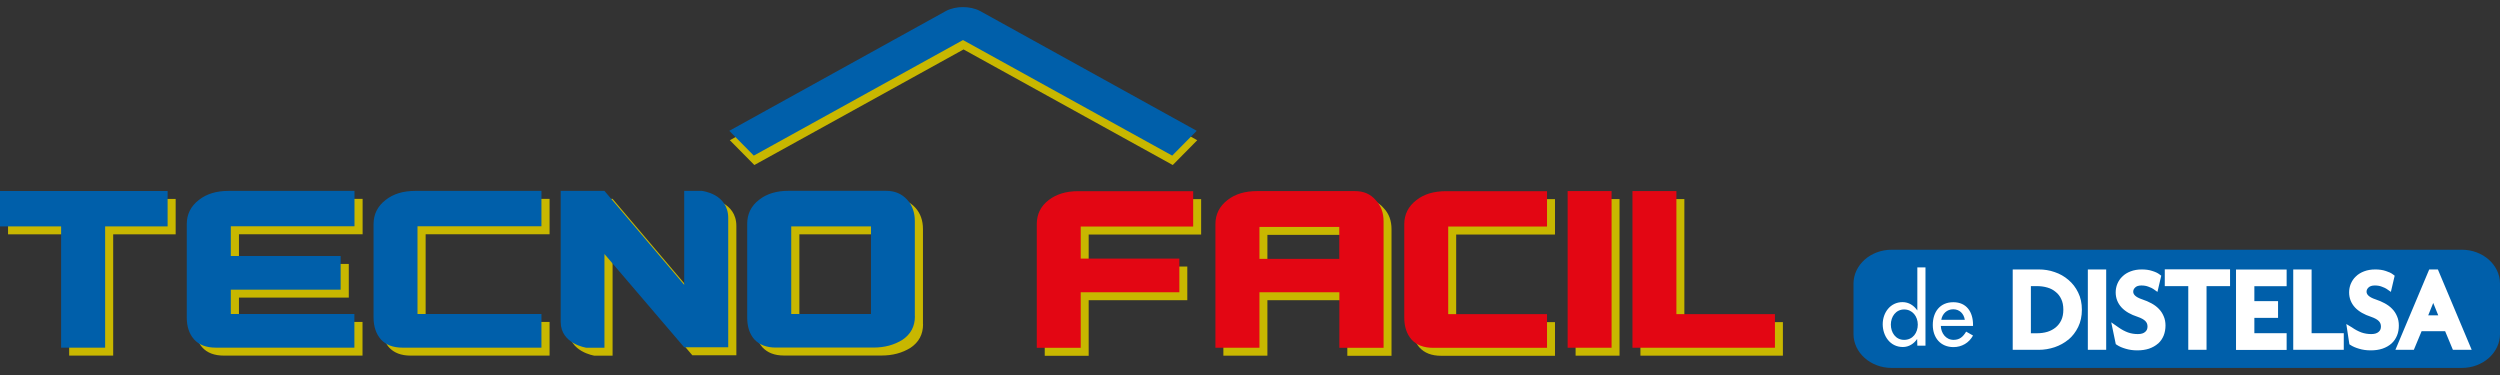 <svg width="200" height="30" viewBox="0 0 200 30" fill="none" xmlns="http://www.w3.org/2000/svg">
<rect x="0" y="0" width="200" height="30" fill="#333333" stroke="none"/>
<g id="Logo/TecnoFacil|Logo">
<g id="tf-Landscape">
<path fill-rule="evenodd" clip-rule="evenodd" d="M87.094 28.463H83.579V18.574C83.579 17.77 83.897 17.126 84.533 16.641C85.155 16.163 85.944 15.931 86.884 15.931H96.091V18.762H87.094V21.325H94.984V24.018H87.094V28.463ZM116.494 25.77H124.399V28.463H115.293C114.534 28.463 113.955 28.239 113.557 27.797C113.167 27.349 112.979 26.762 112.979 26.053V18.574C112.979 17.785 113.304 17.14 113.955 16.641C114.563 16.163 115.351 15.931 116.32 15.931H124.399V18.762H116.494V25.77ZM126.048 15.924H129.563V28.456H126.048V15.924ZM101.392 24.011V28.456H97.87V18.566C97.87 17.777 98.195 17.133 98.846 16.633C99.454 16.155 100.242 15.924 101.211 15.924H109.023C109.731 15.924 110.281 16.163 110.693 16.648C111.113 17.082 111.322 17.647 111.322 18.349V28.463H107.786V24.018H101.4L101.392 24.011ZM107.779 18.791H101.392V21.347H107.779V18.791ZM142.632 25.763V28.456H131.234V15.924H134.749V25.77H142.632V25.763ZM0.644 15.917H14.053V18.747H9.055V28.449H5.533V18.747H0.644V15.917ZM34.051 25.756H43.966V28.449H32.85C32.091 28.449 31.512 28.225 31.114 27.783C30.731 27.334 30.536 26.755 30.536 26.038V18.559C30.536 17.77 30.861 17.126 31.512 16.626C32.12 16.148 32.908 15.909 33.87 15.909H43.966V18.74H34.051V25.756ZM73.844 25.944C73.844 26.748 73.511 27.378 72.838 27.826C72.173 28.239 71.406 28.442 70.531 28.442H62.713C61.975 28.442 61.404 28.225 60.992 27.783C60.615 27.349 60.428 26.769 60.428 26.031V18.552C60.428 17.748 60.746 17.104 61.382 16.619C61.982 16.141 62.771 15.902 63.74 15.902H71.537C72.238 15.902 72.802 16.141 73.236 16.626C73.634 17.068 73.837 17.64 73.837 18.32V25.93L73.844 25.944ZM63.95 25.756H70.329V18.747H63.95V25.756ZM19.108 25.756H29.002V28.449H17.915C17.148 28.449 16.562 28.225 16.172 27.783C15.781 27.334 15.593 26.755 15.593 26.038V18.559C15.593 17.77 15.919 17.126 16.57 16.626C17.177 16.148 17.965 15.909 18.935 15.909H29.009V18.74H19.116V21.115H27.903V23.808H19.116V25.748L19.108 25.756ZM49.007 28.456H47.561C47.561 28.456 45.507 28.152 45.507 26.393V15.909H49.007L55.386 23.424V15.909H56.797C56.797 15.909 58.909 16.119 58.909 18.081V28.42H55.386L49.007 20.956V28.456Z" fill="#C8B700"/>
<path fill-rule="evenodd" clip-rule="evenodd" d="M48.356 27.819H46.91C46.91 27.819 44.856 27.522 44.856 25.756V15.272H48.356L54.736 22.787V15.272H56.146C56.146 15.272 58.258 15.482 58.258 17.444V27.783H54.736L48.356 20.319V27.819ZM18.457 25.119H28.351V27.812H17.264C16.497 27.812 15.912 27.587 15.521 27.146C15.13 26.697 14.942 26.118 14.942 25.401V17.922C14.942 17.133 15.268 16.488 15.919 15.989C16.526 15.511 17.315 15.272 18.284 15.272H28.359V18.103H18.465V20.478H27.252V23.171H18.465V25.111L18.457 25.119ZM63.299 25.119H69.678V18.11H63.299V25.119ZM73.193 25.307C73.193 26.11 72.86 26.74 72.188 27.189C71.522 27.602 70.755 27.805 69.88 27.805H62.062C61.324 27.805 60.753 27.587 60.341 27.146C59.965 26.712 59.776 26.132 59.776 25.394V17.915C59.776 17.111 60.095 16.467 60.731 15.982C61.331 15.504 62.12 15.265 63.089 15.265H70.886C71.587 15.265 72.151 15.504 72.585 15.989C72.983 16.431 73.186 17.003 73.186 17.683V25.292L73.193 25.307ZM33.4 25.119H43.315V27.812H32.199C31.44 27.812 30.861 27.587 30.463 27.146C30.08 26.697 29.885 26.118 29.885 25.401V17.922C29.885 17.133 30.21 16.488 30.861 15.989C31.469 15.511 32.257 15.272 33.219 15.272H43.315V18.103H33.4V25.119ZM0 15.28H13.409V18.11H8.411V27.812H4.889V18.11H0V15.28Z" fill="#005FAA"/>
<path fill-rule="evenodd" clip-rule="evenodd" d="M141.995 25.126V27.819H130.597V15.287H134.112V25.133H141.995V25.126ZM107.142 18.154H100.756V20.709H107.142V18.154ZM100.756 23.374V27.819H97.234V17.929C97.234 17.14 97.559 16.496 98.21 15.996C98.817 15.518 99.606 15.287 100.575 15.287H108.386C109.095 15.287 109.645 15.526 110.057 16.011C110.476 16.445 110.686 17.01 110.686 17.712V27.826H107.149V23.381H100.763L100.756 23.374ZM125.411 15.287H128.926V27.819H125.411V15.287ZM115.857 25.133H123.762V27.826H114.657C113.897 27.826 113.319 27.602 112.921 27.16C112.53 26.712 112.342 26.125 112.342 25.416V17.936C112.342 17.147 112.668 16.503 113.319 16.003C113.926 15.526 114.715 15.294 115.684 15.294H123.762V18.125H115.857V25.133ZM86.457 27.826H82.942V17.936C82.942 17.133 83.26 16.488 83.897 16.003C84.519 15.526 85.307 15.294 86.247 15.294H95.454V18.125H86.457V20.688H94.348V23.381H86.457V27.826Z" fill="#E30613"/>
<path d="M77.091 1.321C77.554 1.321 78.06 1.422 78.458 1.639L95.78 11.218L93.82 13.202L77.084 3.956L60.348 13.202L58.388 11.218L75.71 1.639C76.108 1.422 76.628 1.313 77.091 1.321Z" fill="#C8B700"/>
<path d="M77.048 0.568C77.511 0.568 78.017 0.669 78.415 0.886L95.737 10.465L93.776 12.449L77.04 3.203L60.304 12.449L58.344 10.465L75.666 0.886C76.064 0.669 76.585 0.56 77.048 0.568Z" fill="#005FAA"/>
<path fill-rule="evenodd" clip-rule="evenodd" d="M148.28 22.693C148.28 21.195 149.647 19.978 151.333 19.978H196.948C198.633 19.978 200 21.195 200 22.693V26.719C200 28.217 198.633 29.434 196.948 29.434H151.333C149.647 29.434 148.28 28.217 148.28 26.719V22.693Z" fill="#005FAA"/>
<path fill-rule="evenodd" clip-rule="evenodd" d="M155.303 25.582C155.383 25.097 155.759 24.742 156.258 24.742C156.757 24.742 157.104 25.082 157.184 25.582H155.296H155.303ZM157.842 26.074V25.973C157.842 24.974 157.336 24.177 156.265 24.177C155.195 24.177 154.623 24.959 154.623 25.995C154.623 27.03 155.253 27.768 156.28 27.768C156.938 27.768 157.524 27.428 157.842 26.842L157.292 26.53C157.046 26.936 156.779 27.189 156.287 27.189C155.665 27.189 155.282 26.646 155.267 26.074H157.842ZM153.387 27.653H154.038V21.39H153.387V24.836C153.105 24.431 152.7 24.17 152.201 24.17C151.224 24.17 150.617 25.017 150.617 25.937C150.617 26.856 151.195 27.761 152.229 27.761C152.707 27.761 153.112 27.501 153.372 27.117L153.387 27.645V27.653ZM152.331 27.189C151.644 27.189 151.268 26.596 151.268 25.966C151.268 25.336 151.665 24.757 152.331 24.757C152.996 24.757 153.423 25.314 153.423 25.966C153.423 26.617 153.032 27.189 152.331 27.189ZM164.452 23.352C164.272 23.2 164.055 23.077 163.794 23.005C163.527 22.925 163.245 22.889 162.941 22.889H162.471V26.661H162.941C163.245 26.661 163.527 26.625 163.794 26.545C164.055 26.465 164.272 26.342 164.46 26.19C164.64 26.038 164.792 25.85 164.901 25.618C165.009 25.387 165.067 25.111 165.067 24.771C165.067 24.431 165.009 24.156 164.901 23.931C164.792 23.692 164.64 23.497 164.452 23.352ZM165.472 27.168C165.147 27.435 164.778 27.638 164.373 27.776C163.961 27.913 163.541 27.986 163.1 27.986H161.017V21.556H163.1C163.541 21.556 163.968 21.622 164.373 21.767C164.785 21.904 165.154 22.114 165.472 22.389C165.798 22.664 166.058 22.997 166.253 23.403C166.456 23.808 166.55 24.272 166.55 24.778C166.55 25.285 166.456 25.748 166.253 26.161C166.058 26.559 165.798 26.9 165.472 27.175V27.168ZM191.314 27.486C191.119 27.66 190.873 27.797 190.598 27.892C190.316 27.986 190.005 28.029 189.658 28.029C189.31 28.029 189.014 27.986 188.725 27.899C188.45 27.819 188.211 27.718 188.03 27.595L187.951 27.544L187.705 25.922L188.153 26.19C188.406 26.371 188.659 26.502 188.913 26.596C189.159 26.683 189.426 26.726 189.701 26.726C189.976 26.726 190.164 26.661 190.287 26.552C190.41 26.451 190.475 26.313 190.475 26.125C190.475 25.937 190.417 25.806 190.308 25.691C190.2 25.575 189.997 25.452 189.679 25.343C189.144 25.169 188.703 24.923 188.399 24.597C188.088 24.257 187.929 23.852 187.929 23.388C187.929 23.157 187.972 22.932 188.059 22.715C188.153 22.491 188.283 22.288 188.464 22.121C188.645 21.94 188.862 21.81 189.122 21.709C189.39 21.607 189.686 21.556 190.019 21.556C190.33 21.556 190.612 21.593 190.865 21.68C191.097 21.752 191.292 21.839 191.43 21.948L191.574 22.056L191.27 23.352L190.93 23.113C190.858 23.062 190.735 23.005 190.54 22.932C190.374 22.867 190.186 22.838 189.983 22.838C189.744 22.838 189.585 22.903 189.484 22.997C189.368 23.106 189.325 23.215 189.325 23.338C189.325 23.526 189.462 23.758 190.055 23.953C190.323 24.04 190.562 24.148 190.779 24.264C191.003 24.387 191.198 24.525 191.364 24.699C191.538 24.872 191.668 25.075 191.762 25.3C191.863 25.524 191.907 25.777 191.907 26.045C191.907 26.328 191.863 26.603 191.762 26.842C191.661 27.088 191.516 27.305 191.314 27.486ZM193.729 26.494L193.107 27.986H191.632L194.337 21.556H195.031L197.736 27.986H196.232L195.61 26.494H193.729ZM194.662 24.228L194.257 25.227H195.06L194.655 24.228H194.662ZM187.502 27.986H183.459V21.556H184.928V26.654H187.502V27.993V27.986ZM182.931 21.556V22.896H180.349V24.091H182.244V25.43H180.349V26.654H182.931V27.993H178.881V21.564H182.931V21.556ZM175.062 27.986V22.889H173.182V21.549H178.404V22.889H176.523V27.986H175.055H175.062ZM172.64 27.486C172.444 27.66 172.198 27.797 171.924 27.892C171.641 27.986 171.33 28.029 170.983 28.029C170.636 28.029 170.34 27.986 170.05 27.899C169.775 27.819 169.537 27.718 169.356 27.595L169.262 27.53L168.9 25.785L169.479 26.19C169.732 26.371 169.985 26.502 170.238 26.596C170.484 26.683 170.745 26.726 171.027 26.726C171.309 26.726 171.49 26.661 171.613 26.552C171.735 26.451 171.801 26.313 171.801 26.125C171.801 25.937 171.743 25.806 171.634 25.691C171.526 25.575 171.323 25.452 171.005 25.343C170.463 25.169 170.029 24.923 169.725 24.597C169.414 24.257 169.255 23.852 169.255 23.388C169.255 23.157 169.298 22.932 169.385 22.715C169.479 22.491 169.609 22.288 169.79 22.121C169.971 21.94 170.188 21.81 170.448 21.709C170.716 21.607 171.012 21.556 171.345 21.556C171.656 21.556 171.938 21.593 172.191 21.68C172.423 21.752 172.618 21.839 172.755 21.948L172.9 22.056L172.596 23.352L172.256 23.113C172.184 23.062 172.061 23.005 171.866 22.932C171.699 22.867 171.511 22.838 171.309 22.838C171.07 22.838 170.911 22.903 170.817 22.997C170.701 23.106 170.658 23.215 170.658 23.338C170.658 23.526 170.795 23.758 171.388 23.953C171.656 24.04 171.895 24.148 172.112 24.264C172.336 24.387 172.531 24.525 172.697 24.699C172.871 24.872 173.001 25.075 173.095 25.3C173.196 25.524 173.24 25.777 173.24 26.045C173.24 26.328 173.189 26.603 173.095 26.842C172.994 27.088 172.849 27.305 172.647 27.486H172.64ZM168.495 21.556V27.986H167.027V21.556H168.495Z" fill="white"/>
</g>
</g>
</svg>
